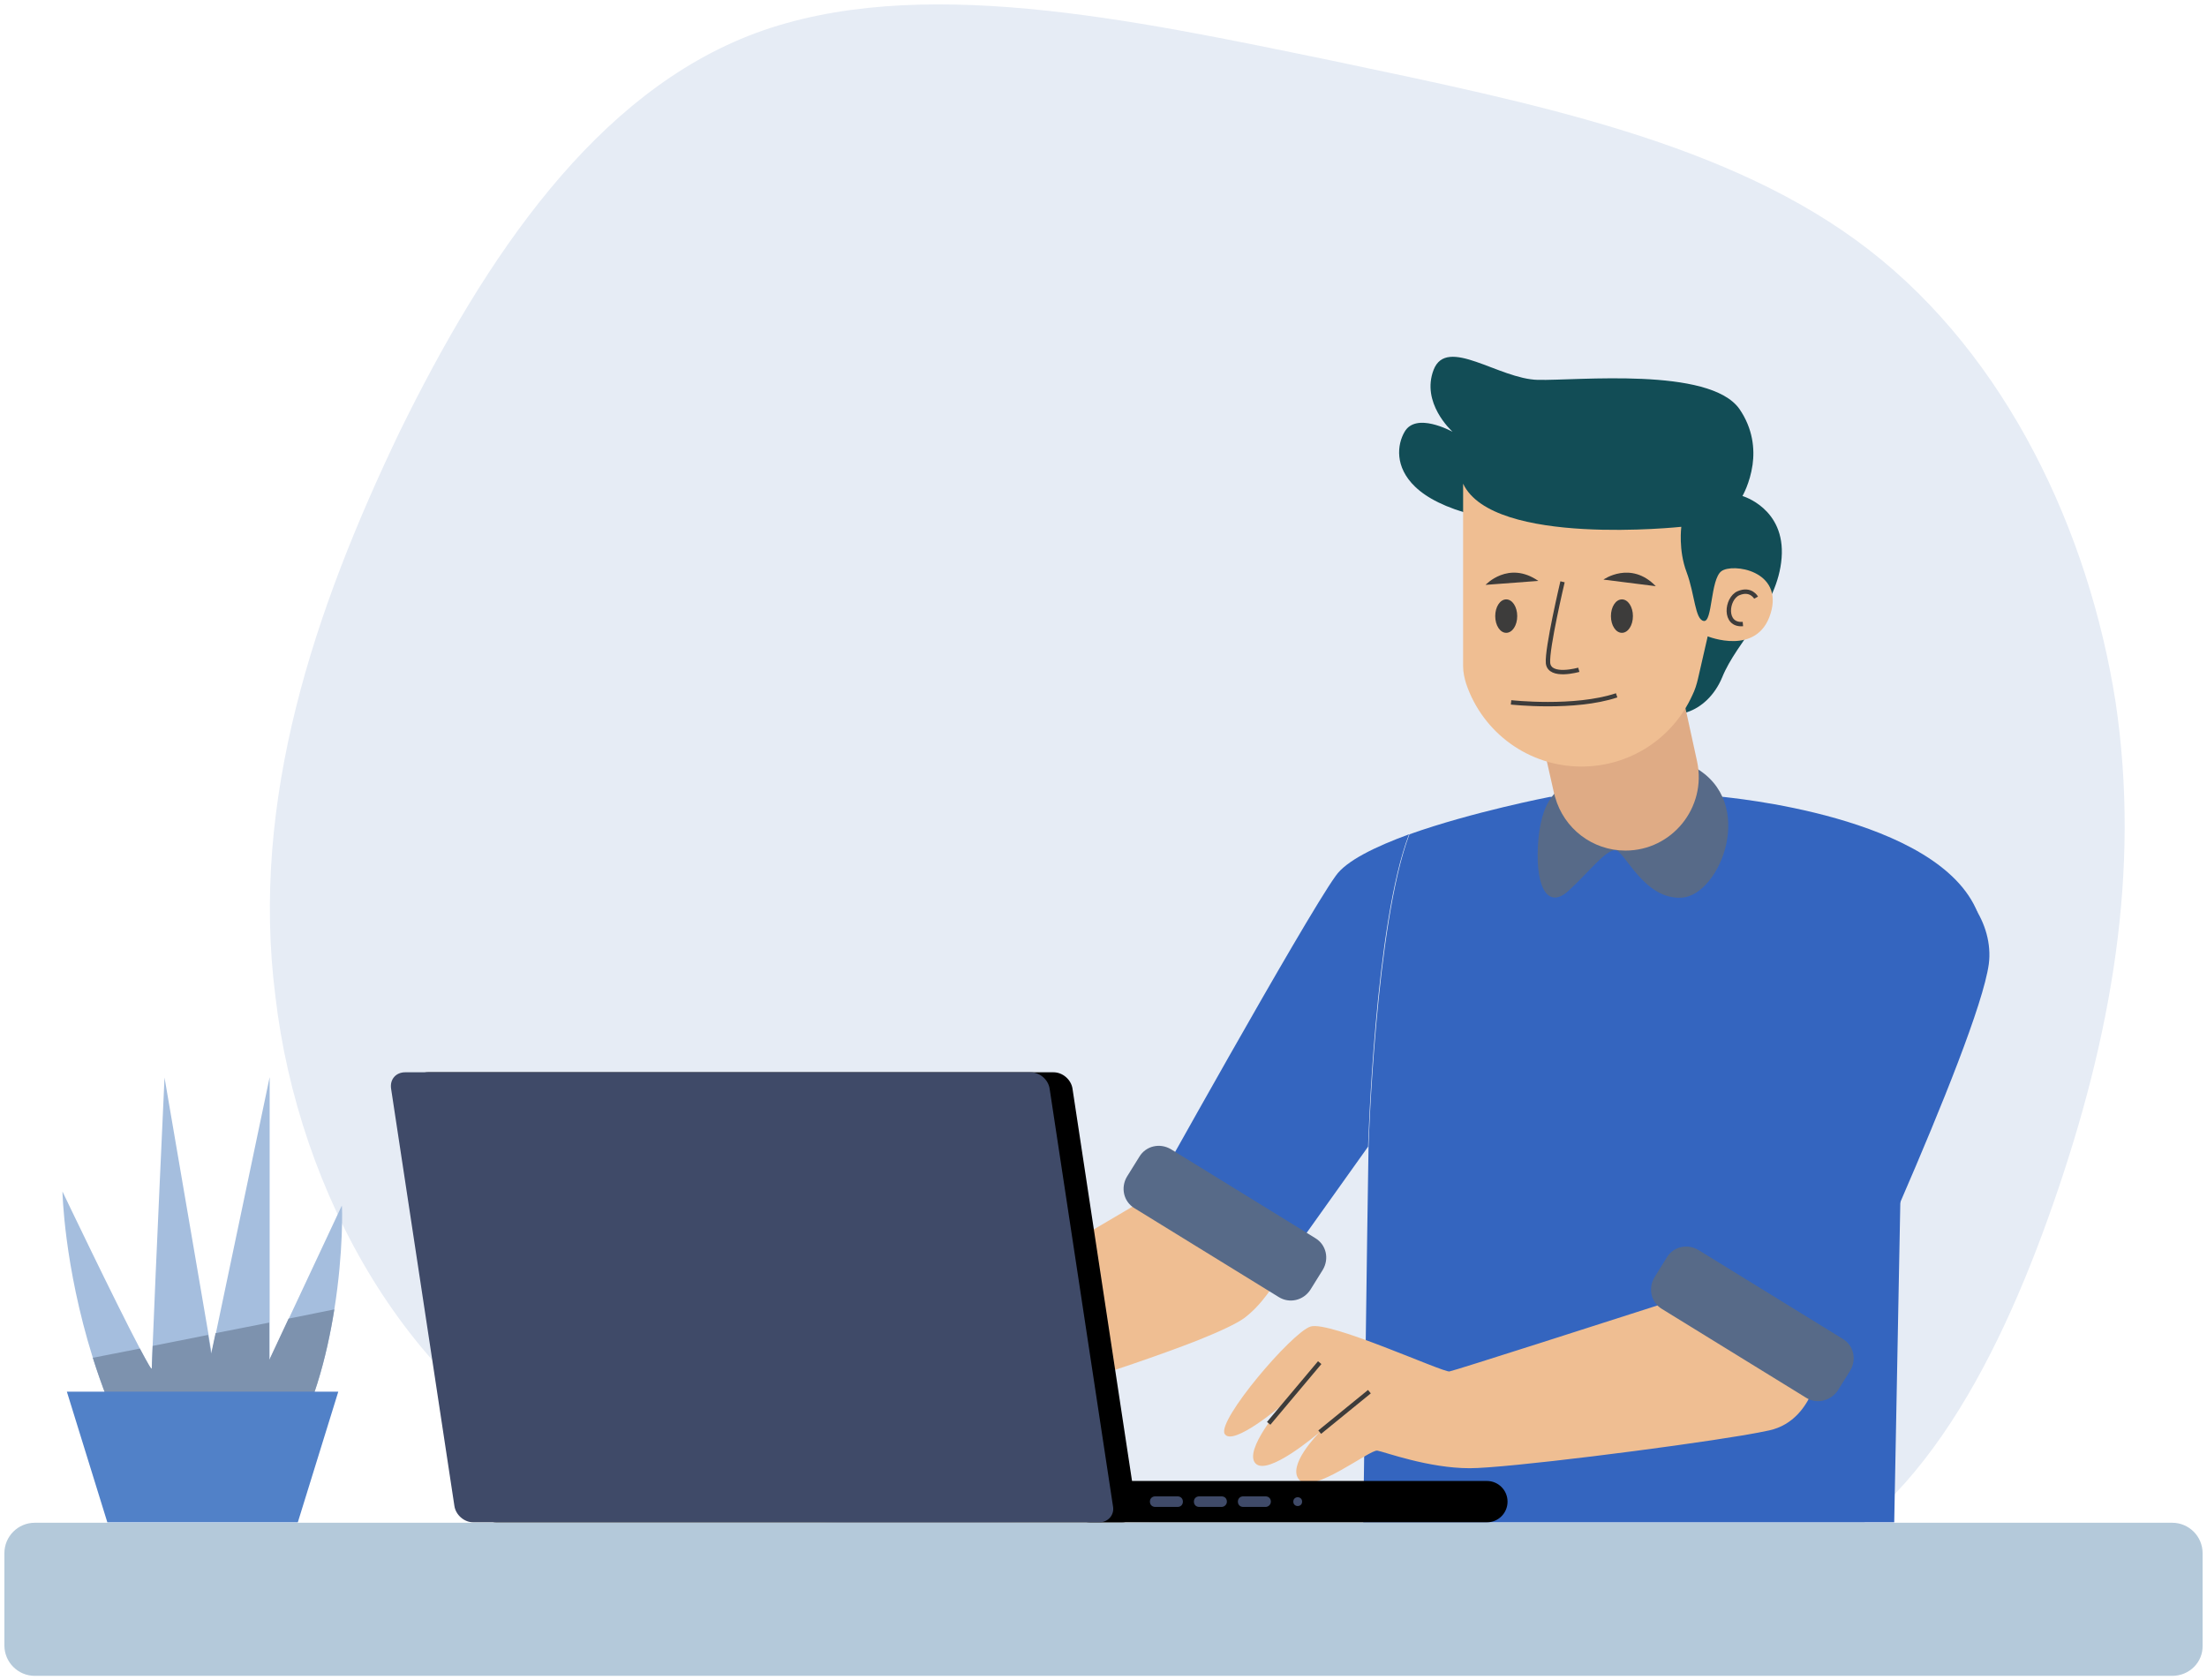 <?xml version="1.0" encoding="UTF-8"?> <svg xmlns="http://www.w3.org/2000/svg" viewBox="6009 4742 501.702 381.952" data-guides="{&quot;vertical&quot;:[],&quot;horizontal&quot;:[]}"><path fill="rgb(230, 236, 245)" stroke="none" fill-opacity="1" stroke-width="1" stroke-opacity="1" font-size-adjust="none" class="st0" id="tSvg2f387a8208" title="Path 1" d="M 6180.7 4749.552 C 6217.4 4735.952 6265.5 4746.252 6312.1 4755.852C 6358.2 4765.552 6402.4 4774.452 6433.8 4798.752C 6465.2 4823.052 6483.8 4862.752 6489.9 4901.452C 6495.7 4940.052 6488.9 4977.852 6475.8 5015.452C 6462.7 5053.052 6443.1 5090.452 6410.8 5100.352C 6378.5 5110.252 6333 5092.652 6283.7 5088.852C 6234.3 5085.052 6181 5095.052 6141.6 5077.252C 6102.1 5059.052 6076.8 5013.252 6071.6 4968.452C 6065.9 4923.852 6080.4 4880.752 6099.8 4840.252C 6119.4 4800.252 6144.5 4763.052 6180.7 4749.552Z"></path><path fill="rgb(239, 190, 146)" stroke="none" fill-opacity="1" stroke-width="1" stroke-opacity="1" font-size-adjust="none" class="st1" id="tSvgdafcf9383e" title="Path 2" d="M 6303.9 5023.252 C 6303.9 5023.252 6299.6 5035.852 6291.8 5041.652C 6290 5042.952 6286.1 5044.752 6281.1 5046.752C 6264 5053.452 6234.4 5062.352 6234.4 5062.352C 6229.066 5056.419 6223.733 5050.486 6218.4 5044.552C 6233.133 5035.886 6247.866 5027.219 6262.6 5018.552C 6264.633 5017.352 6266.666 5016.152 6268.7 5014.952C 6280.433 5017.719 6292.166 5020.486 6303.9 5023.252Z"></path><path fill="#3465bf" stroke="none" fill-opacity="1" stroke-width="1" stroke-opacity="1" font-size-adjust="none" class="st2" id="tSvg14994ba56fe" title="Path 3" d="M 6458.6 4949.552 C 6455.2 4957.252 6451.8 4964.952 6448.4 4972.652C 6446.1 4977.919 6443.8 4983.186 6441.5 4988.452C 6440.866 5021.652 6440.233 5054.852 6439.6 5088.052C 6399.366 5088.052 6359.133 5088.052 6318.9 5088.052C 6319.2 5066.152 6319.5 5044.252 6319.8 5022.352C 6319.9 5015.786 6320 5009.219 6320.1 5002.652C 6320.1 5002.652 6321.7 4951.852 6329.4 4931.652C 6343.7 4926.552 6361.3 4923.152 6361.3 4923.152C 6374.466 4923.152 6387.633 4923.152 6400.8 4923.152C 6400.7 4923.252 6449.8 4927.252 6458.6 4949.552Z"></path><path fill="rgb(239, 190, 146)" stroke="none" fill-opacity="1" stroke-width="1" stroke-opacity="1" font-size-adjust="none" class="st1" id="tSvg17c9489e4c8" title="Path 4" d="M 6411.2 5067.152 C 6409.8 5067.452 6407.8 5067.852 6405.4 5068.252C 6388.7 5071.052 6351.3 5075.752 6343.1 5075.752C 6333.7 5075.752 6323.8 5072.052 6322.1 5071.752C 6320.4 5071.452 6307.5 5081.752 6304.4 5078.452C 6301.4 5075.252 6308.6 5067.952 6309 5067.552C 6308.5 5067.952 6297.2 5077.652 6294.4 5074.652C 6291.6 5071.652 6300.5 5061.452 6300.7 5061.152C 6300.4 5061.452 6289.2 5070.952 6287.4 5067.952C 6285.6 5064.952 6302.6 5044.952 6306.9 5043.552C 6311.2 5042.152 6337.1 5054.052 6338.5 5053.752C 6339.7 5053.552 6375.2 5042.152 6386.1 5038.652C 6388.1 5038.052 6389.3 5037.652 6389.3 5037.652C 6389.3 5037.652 6422.2 5047.352 6422.7 5048.852C 6423.3 5050.252 6422.1 5064.752 6411.2 5067.152Z"></path><line font-size-adjust="none" stroke-miterlimit="10" stroke="rgb(61, 60, 59)" class="st3" x1="6297.4" y1="5065.552" x2="6309" y2="5051.752" id="tSvg7fb9e3e781" title="Line 1" fill="none" fill-opacity="1" stroke-opacity="1" stroke-width="1" style="transform-origin: 6303.2px 5058.65px;"></line><line font-size-adjust="none" stroke-miterlimit="10" stroke="rgb(61, 60, 59)" class="st3" x1="6309" y1="5067.552" x2="6320.3" y2="5058.352" id="tSvg106e8b69ed0" title="Line 2" fill="none" fill-opacity="1" stroke-opacity="1" stroke-width="1" style="transform-origin: 6314.65px 5062.95px;"></line><path fill="#3465bf" stroke="none" fill-opacity="1" stroke-width="1" stroke-opacity="1" font-size-adjust="none" class="st4" id="tSvgaddba751b4" title="Path 5" d="M 6414.1 4966.052 C 6405.9 4989.919 6397.7 5013.786 6389.5 5037.652C 6400.666 5043.519 6411.833 5049.386 6423 5055.252C 6423 5055.252 6458.6 4979.252 6461.1 4961.152C 6463.5 4942.952 6434.2 4920.852 6414.1 4966.052Z"></path><path fill="rgb(87, 106, 136)" stroke="none" fill-opacity="1" stroke-width="1" stroke-opacity="1" font-size-adjust="none" class="st5" id="tSvgaa312e4ba6" title="Path 6" d="M 6419.6 5059.752 C 6408.666 5053.019 6397.733 5046.286 6386.8 5039.552C 6384.3 5038.052 6383.6 5034.852 6385.1 5032.352C 6386.033 5030.852 6386.966 5029.352 6387.9 5027.852C 6389.4 5025.352 6392.6 5024.652 6395.1 5026.152C 6406.033 5032.886 6416.966 5039.619 6427.9 5046.352C 6430.4 5047.852 6431.1 5051.052 6429.6 5053.552C 6428.666 5055.052 6427.733 5056.552 6426.8 5058.052C 6425.2 5060.452 6422 5061.252 6419.6 5059.752Z"></path><path fill="#3465bf" stroke="none" fill-opacity="1" stroke-width="1" stroke-opacity="1" font-size-adjust="none" class="st4" id="tSvg149977620b" title="Path 7" d="M 6329.3 4931.652 C 6321.5 4951.852 6320 5002.652 6320 5002.652C 6313.3 5012.052 6306.6 5021.452 6299.9 5030.852C 6289.8 5025.752 6279.7 5020.652 6269.6 5015.552C 6269.6 5015.552 6305.4 4951.152 6312.6 4941.152C 6315 4937.652 6321.7 4934.452 6329.3 4931.652Z"></path><path fill="rgb(87, 106, 136)" stroke="none" fill-opacity="1" stroke-width="1" stroke-opacity="1" font-size-adjust="none" class="st5" id="tSvg1146a5d25e" title="Path 8" d="M 6299.7 5036.852 C 6288.766 5030.119 6277.833 5023.386 6266.9 5016.652C 6264.4 5015.152 6263.7 5011.952 6265.2 5009.452C 6266.133 5007.952 6267.066 5006.452 6268 5004.952C 6269.5 5002.452 6272.7 5001.752 6275.2 5003.252C 6286.133 5009.986 6297.066 5016.719 6308 5023.452C 6310.5 5024.952 6311.2 5028.152 6309.7 5030.652C 6308.766 5032.152 6307.833 5033.652 6306.9 5035.152C 6305.3 5037.652 6302.1 5038.352 6299.7 5036.852Z"></path><path fill="rgb(87, 106, 136)" stroke="none" fill-opacity="1" stroke-width="1" stroke-opacity="1" font-size-adjust="none" class="st5" id="tSvg16384f48db1" title="Path 9" d="M 6370.6 4919.252 C 6362.6 4919.252 6359.1 4924.452 6358.6 4934.452C 6358.1 4944.452 6361.2 4948.552 6365.6 4944.452C 6370.1 4940.352 6374 4935.152 6376.2 4935.252C 6378.4 4935.452 6382.7 4946.652 6391.4 4946.052C 6400.1 4945.352 6408.5 4924.252 6394.1 4916.352"></path><path fill="#124d56" stroke="none" fill-opacity="1" stroke-width="1" stroke-opacity="1" font-size-adjust="none" class="st6" id="tSvg14ba24c36a0" title="Path 10" d="M 6414 4868.852 C 6413.1 4880.052 6403.8 4887.752 6400.5 4895.952C 6397.1 4904.152 6388.4 4907.052 6383.2 4901.552C 6370.233 4887.419 6357.266 4873.286 6344.3 4859.152C 6337.6 4857.452 6333.3 4855.152 6330.7 4852.652C 6326 4848.152 6326.6 4843.052 6328.3 4840.152C 6330.9 4835.652 6338.8 4839.952 6339.2 4840.152C 6338.9 4839.852 6332 4833.552 6334.9 4826.052C 6337.9 4818.352 6349.7 4828.152 6358.6 4828.352C 6367.5 4828.552 6397.6 4825.352 6404.4 4834.952C 6407.5 4839.452 6407.9 4844.052 6407.4 4847.652C 6406.8 4851.852 6405.1 4854.752 6405.1 4854.752C 6405.1 4854.752 6414.9 4857.552 6414 4868.852Z"></path><path fill="rgb(223, 171, 133)" stroke="none" fill-opacity="1" stroke-width="1" stroke-opacity="1" font-size-adjust="none" class="st7" id="tSvg3d60b4be58" title="Path 11" d="M 6378.5 4935.352 C 6378.5 4935.352 6378.5 4935.352 6378.5 4935.352C 6371 4935.352 6364.5 4930.352 6362.5 4923.152C 6362.4 4922.952 6362.4 4922.652 6362.3 4922.452C 6361.6 4919.352 6360.9 4916.252 6360.2 4913.152C 6370.5 4908.186 6380.8 4903.219 6391.1 4898.252C 6391.533 4900.219 6391.966 4902.186 6392.4 4904.152C 6393.2 4907.819 6394 4911.486 6394.8 4915.152C 6397 4925.552 6389.1 4935.352 6378.5 4935.352Z"></path><path fill="rgb(239, 190, 146)" stroke="none" fill-opacity="1" stroke-width="1" stroke-opacity="1" font-size-adjust="none" class="st1" id="tSvg1644f19db98" title="Path 12" d="M 6341.6 4851.952 C 6348.4 4866.352 6391.2 4861.752 6391.2 4861.752C 6391.2 4861.752 6390.5 4867.052 6392.4 4872.052C 6394.3 4877.152 6394.3 4882.852 6396.3 4883.152C 6398.3 4883.552 6397.8 4873.752 6400.3 4871.852C 6402.8 4869.952 6414.5 4871.652 6411.5 4881.452C 6408.5 4891.252 6397.2 4886.652 6397.2 4886.652C 6396.466 4889.852 6395.733 4893.052 6395 4896.252C 6394.7 4897.552 6394.3 4898.852 6393.7 4900.052C 6393.7 4900.052 6393.7 4900.052 6393.7 4900.052C 6389.2 4909.952 6379.4 4916.252 6368.5 4916.252C 6368.5 4916.252 6368.5 4916.252 6368.5 4916.252C 6356.6 4916.252 6346.1 4908.652 6342.3 4897.452C 6342.3 4897.452 6342.3 4897.452 6342.3 4897.452C 6341.9 4896.152 6341.6 4894.852 6341.6 4893.452C 6341.6 4879.619 6341.6 4865.786 6341.6 4851.952Z"></path><path fill="none" stroke="rgb(61, 60, 59)" fill-opacity="1" stroke-width="1" stroke-opacity="1" font-size-adjust="none" stroke-miterlimit="10" class="st3" id="tSvg18879e88fe2" title="Path 13" d="M 6405.2 4883.852 C 6400.8 4884.252 6401.4 4878.052 6404.2 4876.852C 6407 4875.652 6408.2 4877.852 6408.2 4877.852"></path><path fill="none" stroke="rgb(61, 60, 59)" fill-opacity="1" stroke-width="1" stroke-opacity="1" font-size-adjust="none" stroke-miterlimit="10" class="st3" id="tSvgdffac242be" title="Path 14" d="M 6364.2 4874.252 C 6364.2 4874.252 6360.6 4889.452 6360.9 4892.752C 6361.3 4896.152 6367.9 4894.252 6367.9 4894.252"></path><path fill="rgb(61, 60, 59)" stroke="none" fill-opacity="1" stroke-width="1" stroke-opacity="1" font-size-adjust="none" class="st6" id="tSvgba792a2fb5" title="Path 15" d="M 6380.2 4882.052 C 6380.2 4884.152 6379.1 4885.852 6377.7 4885.852C 6376.3 4885.852 6375.2 4884.152 6375.2 4882.052C 6375.2 4879.952 6376.3 4878.252 6377.7 4878.252C 6379.1 4878.252 6380.2 4879.952 6380.2 4882.052Z"></path><path fill="rgb(61, 60, 59)" stroke="none" fill-opacity="1" stroke-width="1" stroke-opacity="1" font-size-adjust="none" class="st6" id="tSvg5a383ba86f" title="Path 16" d="M 6353.9 4882.052 C 6353.9 4884.152 6352.8 4885.852 6351.4 4885.852C 6350 4885.852 6348.9 4884.152 6348.9 4882.052C 6348.9 4879.952 6350 4878.252 6351.4 4878.252C 6352.8 4878.252 6353.9 4879.952 6353.9 4882.052Z"></path><path fill="rgb(61, 60, 59)" stroke="none" fill-opacity="1" stroke-width="1" stroke-opacity="1" font-size-adjust="none" class="st6" id="tSvged06df1b14" title="Path 17" d="M 6373.5 4873.752 C 6373.5 4873.752 6379.7 4869.352 6385.4 4875.252"></path><path fill="rgb(61, 60, 59)" stroke="none" fill-opacity="1" stroke-width="1" stroke-opacity="1" font-size-adjust="none" class="st6" id="tSvg9066676f56" title="Path 18" d="M 6346.7 4874.952 C 6346.7 4874.952 6351.9 4869.352 6358.7 4874.052"></path><path fill="none" stroke="rgb(61, 60, 59)" fill-opacity="1" stroke-width="1" stroke-opacity="1" font-size-adjust="none" stroke-miterlimit="10" class="st3" id="tSvg17db9b76830" title="Path 19" d="M 6352.5 4901.663 C 6352.5 4901.663 6366.9 4903.263 6376.5 4900.063" style=""></path><path fill="url(#tSvgGradientb6a36d0e19)" stroke="none" fill-opacity="1" stroke-width="1" stroke-opacity="1" font-size-adjust="none" class="st8" id="tSvga4f05ffab2" title="Path 20" d="M 6347 5078.652 C 6316.933 5078.652 6286.866 5078.652 6256.8 5078.652C 6254.2 5078.652 6252.1 5080.752 6252.1 5083.352C 6252.1 5083.352 6252.1 5083.352 6252.1 5083.352C 6252.1 5085.952 6254.2 5088.052 6256.8 5088.052C 6286.866 5088.052 6316.933 5088.052 6347 5088.052C 6349.6 5088.052 6351.7 5085.952 6351.7 5083.352C 6351.7 5083.352 6351.7 5083.352 6351.7 5083.352C 6351.7 5080.752 6349.6 5078.652 6347 5078.652Z"></path><path fill="url(#tSvgGradient47e3fce8d2)" stroke="none" fill-opacity="1" stroke-width="1" stroke-opacity="1" font-size-adjust="none" class="st9" id="tSvgccc5d20303" title="Path 21" d="M 6264.1 5088.052 C 6216.666 5088.052 6169.233 5088.052 6121.8 5088.052C 6119.7 5088.052 6117.8 5086.352 6117.5 5084.352C 6112.7 5052.719 6107.9 5021.086 6103.1 4989.452C 6102.8 4987.352 6104.2 4985.752 6106.3 4985.752C 6153.7 4985.752 6201.1 4985.752 6248.5 4985.752C 6250.6 4985.752 6252.5 4987.452 6252.8 4989.452C 6257.6 5021.086 6262.4 5052.719 6267.2 5084.352C 6267.5 5086.352 6266.1 5088.052 6264.1 5088.052Z"></path><path fill="rgb(63, 74, 104)" stroke="none" fill-opacity="1" stroke-width="1" stroke-opacity="1" font-size-adjust="none" class="st10" id="tSvg155f3586b32" title="Path 22" d="M 6258.9 5088.052 C 6211.466 5088.052 6164.033 5088.052 6116.6 5088.052C 6114.5 5088.052 6112.6 5086.352 6112.3 5084.352C 6107.5 5052.719 6102.7 5021.086 6097.9 4989.452C 6097.6 4987.352 6099 4985.752 6101.1 4985.752C 6148.5 4985.752 6195.9 4985.752 6243.3 4985.752C 6245.4 4985.752 6247.3 4987.452 6247.6 4989.452C 6252.4 5021.086 6257.2 5052.719 6262 5084.352C 6262.4 5086.352 6260.9 5088.052 6258.9 5088.052Z"></path><path fill="rgb(63, 74, 104)" stroke="none" fill-opacity="1" stroke-width="1" stroke-opacity="1" font-size-adjust="none" class="st10" id="tSvg11a6bfa8354" title="Path 23" d="M 6276.7 5084.552 C 6275 5084.552 6273.3 5084.552 6271.6 5084.552C 6270.9 5084.552 6270.4 5084.052 6270.4 5083.352C 6270.4 5083.352 6270.4 5083.352 6270.4 5083.352C 6270.4 5082.652 6270.9 5082.152 6271.6 5082.152C 6273.3 5082.152 6275 5082.152 6276.7 5082.152C 6277.4 5082.152 6277.9 5082.652 6277.9 5083.352C 6277.9 5083.352 6277.9 5083.352 6277.9 5083.352C 6277.9 5084.052 6277.4 5084.552 6276.7 5084.552Z"></path><path fill="rgb(63, 74, 104)" stroke="none" fill-opacity="1" stroke-width="1" stroke-opacity="1" font-size-adjust="none" class="st10" id="tSvg124438955fe" title="Path 24" d="M 6286.7 5084.552 C 6285 5084.552 6283.3 5084.552 6281.6 5084.552C 6280.9 5084.552 6280.4 5084.052 6280.4 5083.352C 6280.4 5083.352 6280.4 5083.352 6280.4 5083.352C 6280.4 5082.652 6280.9 5082.152 6281.6 5082.152C 6283.3 5082.152 6285 5082.152 6286.7 5082.152C 6287.4 5082.152 6287.9 5082.652 6287.9 5083.352C 6287.9 5083.352 6287.9 5083.352 6287.9 5083.352C 6287.9 5084.052 6287.3 5084.552 6286.7 5084.552Z"></path><path fill="rgb(63, 74, 104)" stroke="none" fill-opacity="1" stroke-width="1" stroke-opacity="1" font-size-adjust="none" class="st10" id="tSvg806e98f0f6" title="Path 25" d="M 6296.7 5084.552 C 6295 5084.552 6293.3 5084.552 6291.6 5084.552C 6290.9 5084.552 6290.4 5084.052 6290.4 5083.352C 6290.4 5083.352 6290.4 5083.352 6290.4 5083.352C 6290.4 5082.652 6290.9 5082.152 6291.6 5082.152C 6293.3 5082.152 6295 5082.152 6296.7 5082.152C 6297.4 5082.152 6297.9 5082.652 6297.9 5083.352C 6297.9 5083.352 6297.9 5083.352 6297.9 5083.352C 6297.9 5084.052 6297.3 5084.552 6296.7 5084.552Z"></path><ellipse fill="rgb(63, 74, 104)" font-size-adjust="none" class="st10" cx="6304" cy="5083.352" r="1" id="tSvg1080ee27535" title="Ellipse 1" fill-opacity="1" stroke="none" stroke-opacity="1" rx="1" ry="1" style="transform: rotate(0deg); transform-origin: 6304px 5083.35px;"></ellipse><path fill="rgb(180, 201, 218)" stroke="none" fill-opacity="1" stroke-width="1" stroke-opacity="1" font-size-adjust="none" class="st11" id="tSvga33951af6c" title="Path 26" d="M 6502.8 5122.952 C 6340.833 5122.952 6178.866 5122.952 6016.9 5122.952C 6013.1 5122.952 6010 5119.852 6010 5116.052C 6010 5109.052 6010 5102.052 6010 5095.052C 6010 5091.252 6013.1 5088.152 6016.9 5088.152C 6178.866 5088.152 6340.833 5088.152 6502.8 5088.152C 6506.6 5088.152 6509.7 5091.252 6509.7 5095.052C 6509.7 5102.052 6509.7 5109.052 6509.7 5116.052C 6509.8 5119.852 6506.7 5122.952 6502.8 5122.952Z"></path><path fill="rgb(165, 190, 222)" stroke="none" fill-opacity="1" stroke-width="1" stroke-opacity="1" font-size-adjust="none" class="st12" id="tSvgc88694174b" title="Path 27" d="M 6085 5039.652 C 6083.3 5050.352 6080.1 5062.752 6073.9 5072.852C 6061.766 5071.719 6049.633 5070.586 6037.5 5069.452C 6034.4 5063.052 6032 5056.652 6030.1 5050.652C 6023.5 5029.552 6023.2 5012.852 6023.2 5012.852C 6023.2 5012.852 6035.2 5037.952 6040.8 5048.552C 6042.5 5051.752 6043.5 5053.552 6043.5 5053.052C 6043.5 5052.652 6043.6 5050.852 6043.7 5047.952C 6044.3 5032.352 6046.4 4986.952 6046.4 4986.952C 6049.733 5006.419 6053.066 5025.886 6056.4 5045.352C 6056.633 5046.786 6056.866 5048.219 6057.1 5049.652C 6057.433 5048.086 6057.766 5046.519 6058.1 5044.952C 6062.166 5025.586 6066.233 5006.219 6070.3 4986.852C 6070.3 5008.252 6070.3 5029.652 6070.3 5051.052C 6071.766 5047.919 6073.233 5044.786 6074.7 5041.652C 6078.7 5033.119 6082.7 5024.586 6086.7 5016.052C 6086.8 5016.052 6087.1 5026.552 6085 5039.652Z"></path><path fill="rgb(125, 146, 174)" stroke="none" fill-opacity="1" stroke-width="1" stroke-opacity="1" font-size-adjust="none" class="st13" id="tSvg1811f644a58" title="Path 28" d="M 6085 5039.652 C 6083.3 5050.352 6080.1 5062.752 6073.9 5072.852C 6061.766 5071.719 6049.633 5070.586 6037.5 5069.452C 6034.4 5063.052 6032 5056.652 6030.1 5050.652C 6033.666 5049.952 6037.233 5049.252 6040.8 5048.552C 6042.5 5051.752 6043.5 5053.552 6043.5 5053.052C 6043.5 5052.652 6043.6 5050.852 6043.7 5047.952C 6047.9 5047.119 6052.1 5046.286 6056.3 5045.452C 6056.533 5046.886 6056.766 5048.319 6057 5049.752C 6057.333 5048.186 6057.666 5046.619 6058 5045.052C 6062.066 5044.252 6066.133 5043.452 6070.2 5042.652C 6070.2 5045.486 6070.2 5048.319 6070.2 5051.152C 6071.666 5048.019 6073.133 5044.886 6074.6 5041.752C 6078.066 5041.052 6081.533 5040.352 6085 5039.652Z"></path><path fill="#5181c8" stroke="none" fill-opacity="1" stroke-width="1" stroke-opacity="1" font-size-adjust="none" class="st14" id="tSvgdb061694ff" title="Path 29" d="M 6085.9 5058.352 C 6065.333 5058.352 6044.766 5058.352 6024.2 5058.352C 6027.266 5068.252 6030.333 5078.152 6033.4 5088.052C 6047.833 5088.052 6062.266 5088.052 6076.7 5088.052C 6079.766 5078.152 6082.833 5068.252 6085.9 5058.352Z"></path><defs><linearGradient id="tSvgGradientb6a36d0e19" x1="6252.045" x2="6351.66" y1="5083.369" y2="5083.369" fill="rgb(0, 0, 0)" font-size-adjust="none" gradientUnits="userSpaceOnUse" gradientTransform=""><stop offset="0" stop-color="hsl(0,0%,0%)" stop-opacity="1"></stop><stop offset="1" stop-color="hsl(0,0%,0%)" stop-opacity="1"></stop></linearGradient><linearGradient id="tSvgGradient47e3fce8d2" x1="6103.062" x2="6267.268" y1="5036.888" y2="5036.888" fill="rgb(0, 0, 0)" font-size-adjust="none" gradientUnits="userSpaceOnUse" gradientTransform=""><stop offset="0" stop-color="hsl(0,0%,0%)" stop-opacity="1"></stop><stop offset="1" stop-color="hsl(0,0%,0%)" stop-opacity="1"></stop></linearGradient></defs></svg> 
